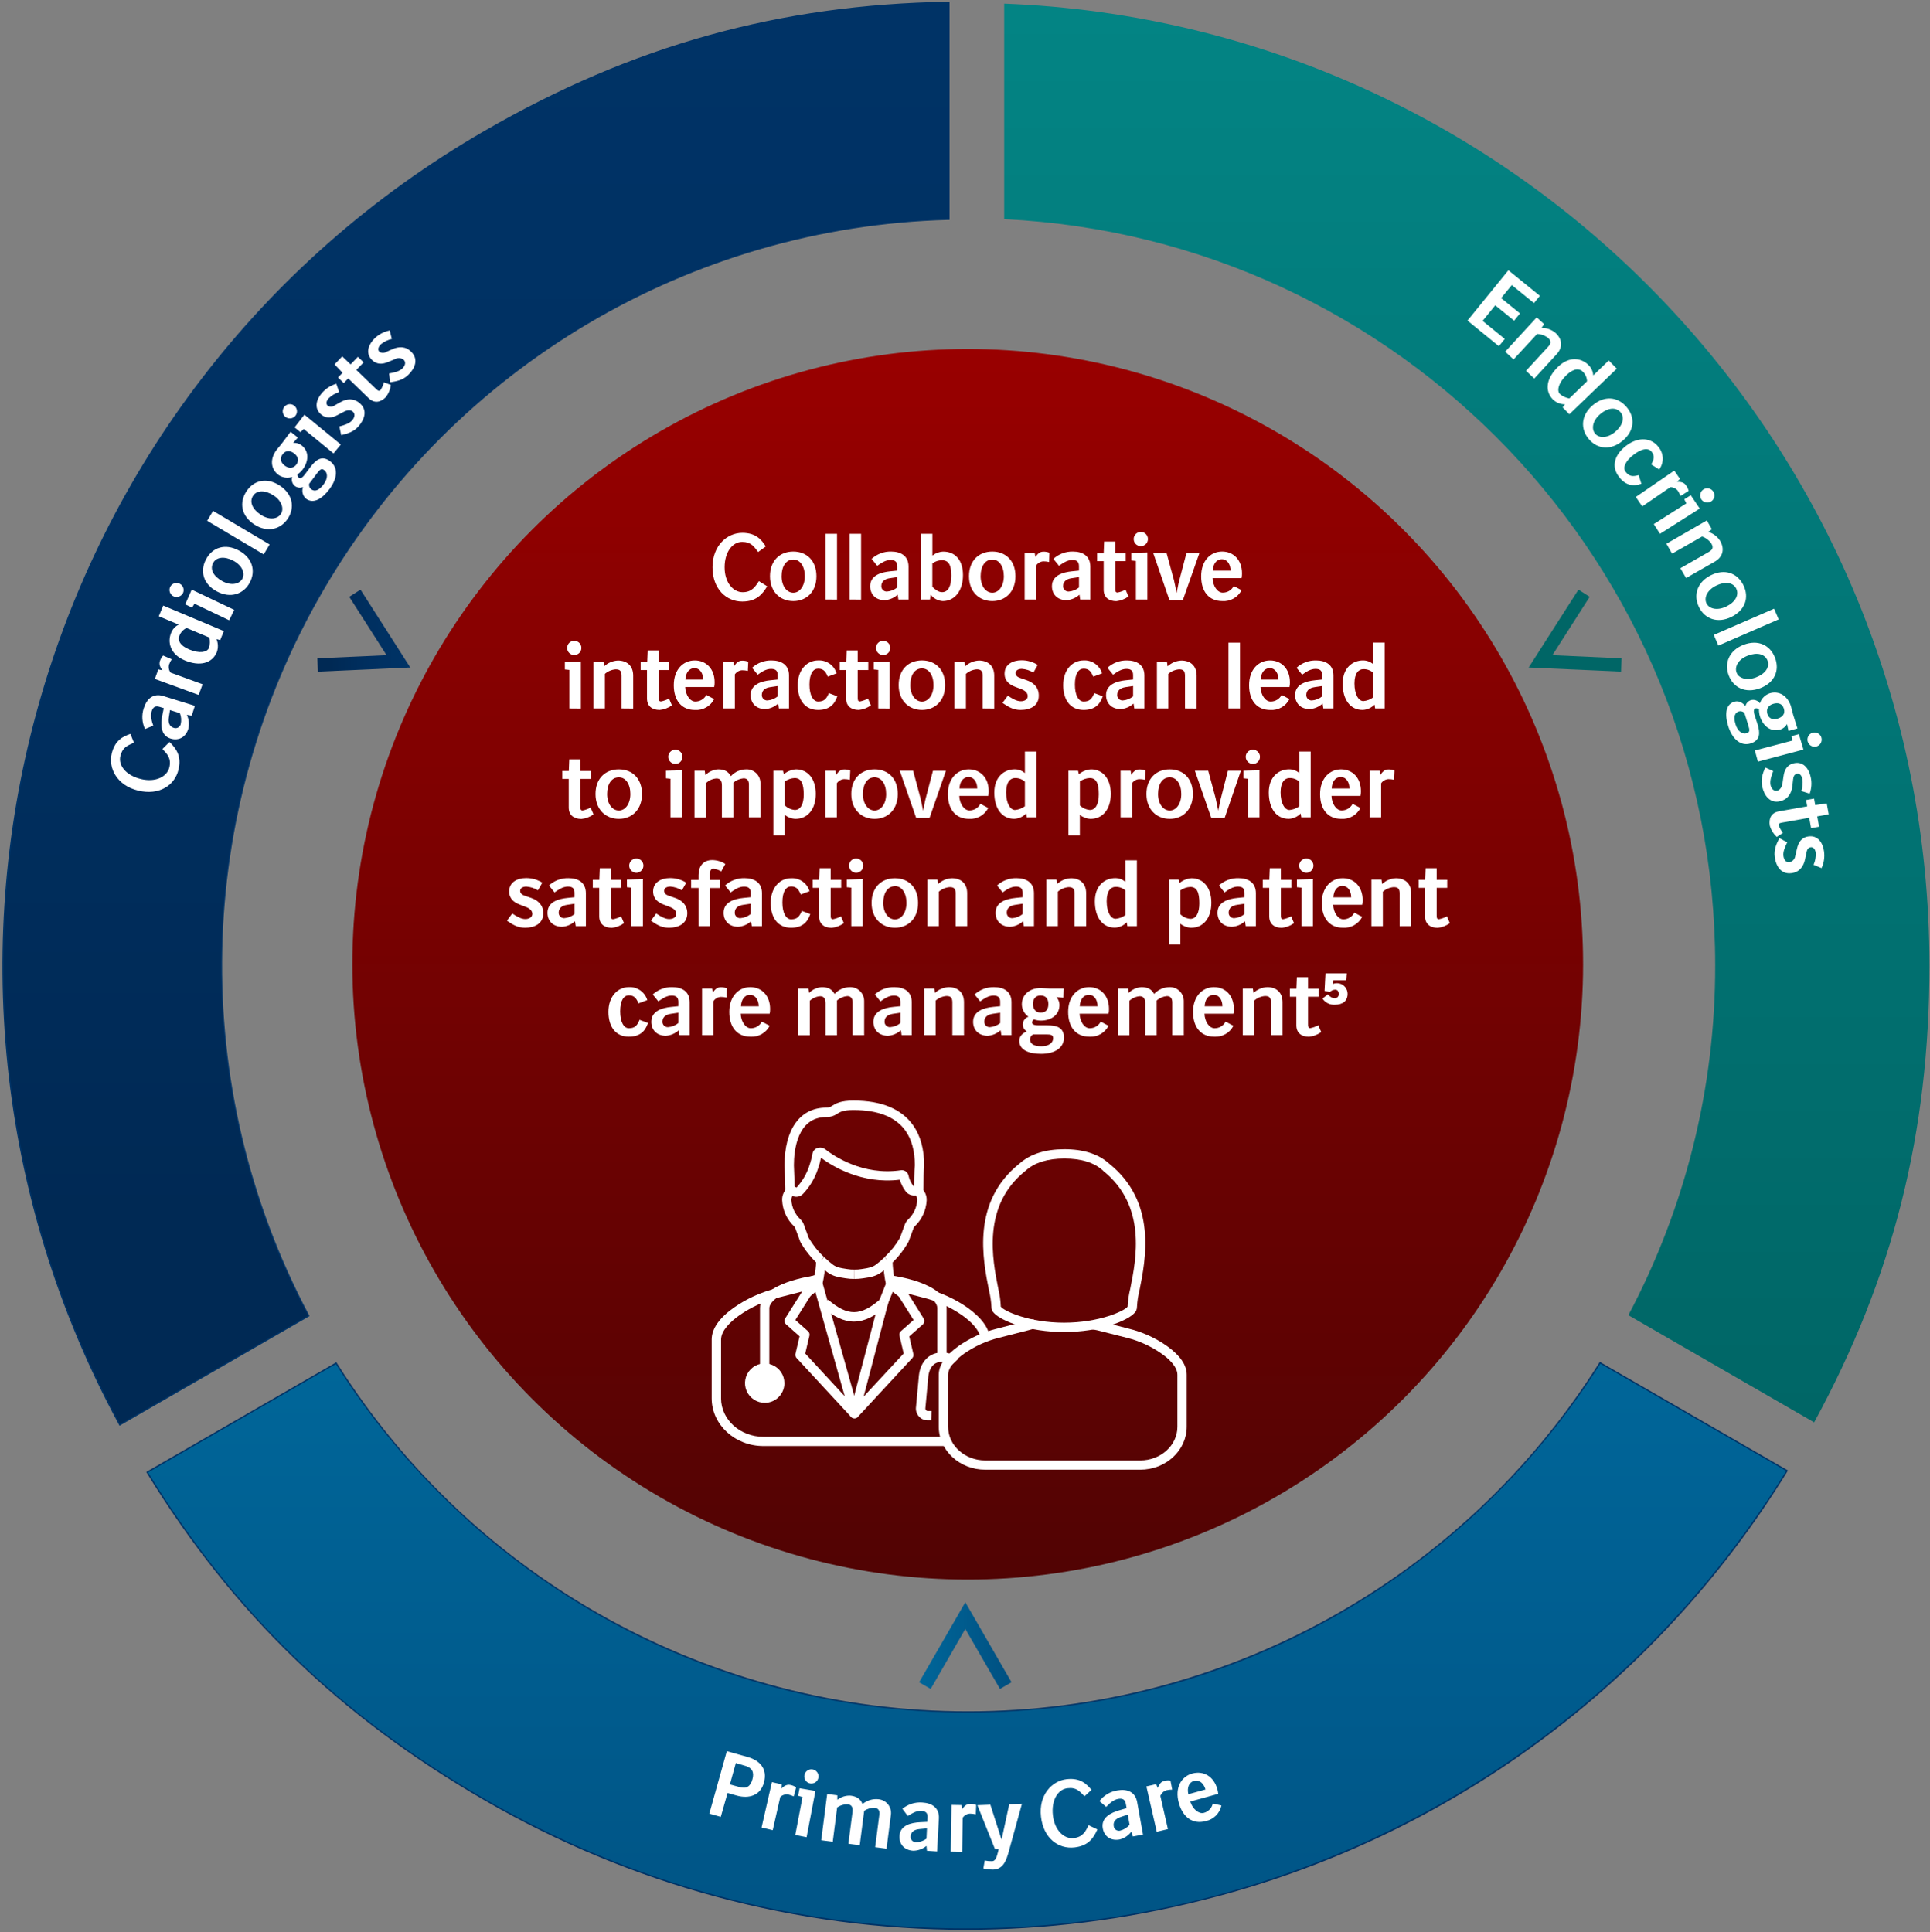 <svg xmlns="http://www.w3.org/2000/svg" width="723" height="724" viewBox="0 0 723 724">
    <rect x="0" y="0" width="723" height="724" fill="#808080" stroke="none"/>
    <defs>
        <linearGradient id="m7syl6u1qa" x1="50%" x2="50%" y1="100%" y2="0%">
            <stop offset="0%" stop-color="#510303"/>
            <stop offset="100%" stop-color="#900"/>
            <stop offset="100%" stop-color="#900"/>
        </linearGradient>
        <linearGradient id="09j03026ob" x1="50.007%" x2="50.007%" y1="100%" y2="0%">
            <stop offset="0%" stop-color="#066"/>
            <stop offset="0%" stop-color="#066"/>
            <stop offset="100%" stop-color="#038484"/>
        </linearGradient>
        <linearGradient id="jfi5avtkyc" x1="50%" x2="50%" y1="99.997%" y2="0%">
            <stop offset="0%" stop-color="#005081"/>
            <stop offset="100%" stop-color="#069"/>
            <stop offset="100%" stop-color="#069"/>
        </linearGradient>
        <linearGradient id="1i8mduebld" x1="49.994%" x2="49.994%" y1="100%" y2="0%">
            <stop offset="0%" stop-color="#002954"/>
            <stop offset="14%" stop-color="#002954"/>
            <stop offset="59%" stop-color="#003061"/>
            <stop offset="100%" stop-color="#036"/>
            <stop offset="100%" stop-color="#036"/>
        </linearGradient>
        <linearGradient id="h2c0l17exe" x1="0%" x2="100%" y1="50%" y2="50%">
            <stop offset="0%" stop-color="#002954"/>
            <stop offset="14%" stop-color="#002954"/>
            <stop offset="59%" stop-color="#003061"/>
            <stop offset="100%" stop-color="#036"/>
            <stop offset="100%" stop-color="#036"/>
        </linearGradient>
        <linearGradient id="0xljsxkugf" x1="100%" x2="0%" y1="50%" y2="50%">
            <stop offset="0%" stop-color="#005081"/>
            <stop offset="100%" stop-color="#069"/>
            <stop offset="100%" stop-color="#069"/>
        </linearGradient>
    </defs>
    <g fill="none" fill-rule="evenodd">
        <g fill-rule="nonzero">
            <g transform="translate(-358 -882) translate(358 882)">
                <circle cx="362.52" cy="361.29" r="230.52" fill="url(#m7syl6u1qa)"/>
                <path fill="#036" d="M361.65 723.06c-63.255-.038-125.38-16.768-180.1-48.5-54.2-31.29-94.39-70.26-126.5-122.62l-.26-.44.44-.26L126 510.4l.26.41c51.187 81.188 140.462 130.422 236.439 130.394 95.977-.029 185.222-49.316 236.361-130.534l.26-.4 70.48 40.67-.27.44c-49.104 80.016-127.586 137.625-218.64 160.49-29.167 7.417-59.144 11.176-89.24 11.19zM56.17 551.85c32 52 72 90.72 125.88 121.84 168.564 97.318 383.95 43.114 486.37-122.4l-68.76-39.68c-51.372 81.281-140.807 130.574-236.961 130.602-96.155.029-185.62-49.211-237.039-130.462l-69.49 40.1z"/>
                <path fill="url(#09j03026ob)" d="M610 492.77l69.6 40.16c29.59-54.32 43.19-108.36 43.19-171.17 0-194.48-153.93-353-346.61-360.4v80.76c148.3 7.09 266.35 129.55 266.35 279.6.066 45.69-11.105 90.695-32.53 131.05z"/>
                <path fill="#036" d="M44.77 534.19l-.24-.45C-48.601 361.716 12.144 146.814 181.55 49l.25.44-.25-.44C236.88 17 292.06 1.67 355.2.64h.51v81.74h-.48c-96.688 2.582-185.168 54.97-233.926 138.503-48.758 83.534-50.862 186.338-5.564 271.797l.22.43-71.19 41.08zM354.71 1.65C292 2.75 237.08 18.07 182.05 49.84c-168.802 97.44-229.465 311.482-136.89 483l69.47-40.09c-45.26-85.69-43.079-188.672 5.77-272.368C169.246 136.686 257.84 84.137 354.71 81.4V1.65z"/>
                <path fill="url(#jfi5avtkyc)" d="M599.49 510.94c-49.58 78.54-137.12 130.71-236.86 130.71-99.74 0-187.19-52.11-236.79-130.58l-70.36 40.61c32.19 52.51 72.11 91.15 126.32 122.44 169.47 97.85 385.33 42.53 487.32-123l-69.63-40.18z"/>
                <path fill="url(#1i8mduebld)" d="M181.8 49.41C12.14 147.36-47.83 362.32 45 533.5l70.33-40.58c-21.465-40.397-32.657-85.455-32.59-131.2 0-152.12 121.34-275.9 272.51-279.83V1.15C291.85 2.17 237.23 17.4 181.8 49.41z"/>
                <path fill="#FFF" d="M549.73 120.12L565.06 101.26 576.85 110.84 574.64 113.56 566.33 106.81 562.33 111.69 569.4 117.43 567.2 120.15 560.13 114.4 555.39 120.23 563.7 126.99 561.49 129.71zM571.66 138.93l8.28-9c1.31-1.43 1.11-2.26 0-3.3-1.181-.927-2.63-1.45-4.13-1.49l-8.81 9.53-3.15-2.9 11.82-12.86 2.78 2.55-1 1.39c1.927-.025 3.798.646 5.27 1.89 2.41 2.21 2.94 5.25.39 8l-8.35 9.09-3.1-2.9zM585.39 152.65l.86-1.16c-1.687-.005-3.308-.657-4.53-1.82-3.2-3.33-2.41-8 1.92-12.22 4.33-4.22 8.94-3.27 11.56-.55.983 1.013 1.562 2.35 1.63 3.76l5.83-5.6 3 3.08-17.77 17.08-2.5-2.57zm9.13-9.77c-.04-1.365-.607-2.662-1.58-3.62-1.18-1.22-3.34-1.41-6.18 1.33s-3.67 5.69-2.45 7c1.01.885 2.246 1.473 3.57 1.7l6.64-6.41zM595.19 164.53c-3.19-3.76-3-8.93 1.45-12.69s9.43-3.19 12.7.67c3.27 3.86 3 8.86-1.44 12.6-4.44 3.74-9.48 3.23-12.71-.58zm11.87-10.08c-1.73-2-4.73-1.74-7.61.71s-3.39 5.56-1.88 7.34c1.51 1.78 4.67 1.71 7.52-.71 2.85-2.42 3.62-5.39 1.97-7.34zM606.47 178.64c-3-3.91-1.67-8.32 2.8-11.7 4.65-3.5 9.5-2.82 12 .52 2.033 2.41 2.15 5.9.28 8.44l-3-1.89c1-1.76 1.43-3.08.22-4.68-1.08-1.44-3.35-1.57-6.74 1-3.18 2.4-4.21 4.93-3.08 6.42 1.35 1.79 2.67 1.9 4.92 1.27l1 3.24c-3.19 1.12-6 .56-8.4-2.62zM629.52 185.84c-.258-.702-.593-1.373-1-2-.682-.839-1.71-1.32-2.79-1.31l-10.52 7.21-2.42-3.54 14.42-9.87 2.13 3.11-1.13 1.06c1.44 0 2.62.23 3.37 1.32.478.625.82 1.344 1 2.11l-3.06 1.91zM619.53 196.36l12.2-7.75-.77-1.53 2.42-1.53 3.37 5-14.9 9.45-2.32-3.64zm17.87-9.18c-.575-.804-.66-1.86-.218-2.746.442-.885 1.336-1.453 2.325-1.477.988-.024 1.91.5 2.393 1.363.694 1.236.3 2.8-.896 3.56-1.197.76-2.779.453-3.604-.7zM629.49 212.9l10.62-6.08c1.68-1 1.74-1.82 1-3.15-.846-1.236-2.065-2.168-3.48-2.66l-11.25 6.43-2.12-3.72L639.4 195l1.88 3.28-1.33 1c1.85.56 3.434 1.772 4.46 3.41 1.62 2.83 1.21 5.88-2.06 7.76l-10.72 6.13-2.14-3.68zM636.45 227.45c-2.17-4.42-.71-9.38 4.51-11.94 5.22-2.56 9.92-.78 12.15 3.76 2.23 4.54.71 9.31-4.48 11.86-5.19 2.55-9.98.81-12.18-3.68zm14-6.86c-1.19-2.41-4.16-2.84-7.55-1.18-3.39 1.66-4.66 4.56-3.62 6.67 1.04 2.11 4.1 2.79 7.46 1.14 3.36-1.65 4.81-4.34 3.69-6.63h.02zM642 237.89L664.6 228.06 666.32 232.06 643.72 241.89zM647.6 253.06c-1.76-4.6.16-9.41 5.59-11.48 5.43-2.07 9.95.14 11.76 4.87 1.81 4.73-.16 9.34-5.56 11.4-5.4 2.06-10.01-.12-11.79-4.79zm14.55-5.54c-1-2.51-3.88-3.22-7.41-1.87-3.53 1.35-5 4.11-4.22 6.3.78 2.19 3.83 3.16 7.32 1.83s5.22-3.88 4.31-6.26zM647.44 272.17c-1.26-4-1.27-8.15 2.23-9.25 2-.62 3.48.76 4.19 1.65.246-1.077 1.046-1.941 2.1-2.27 1.25-.303 2.56.169 3.33 1.2.55-1.754 1.902-3.142 3.64-3.74 3.41-1.07 6.71.82 8 4.9.22.72.55 2.33.79 3.07l1.62 5.19-3.34.94-.55-2.57c-.533.927-1.376 1.635-2.38 2-3.86 1.21-6.7-1.46-7.79-4.93-.244-.845-.362-1.72-.35-2.6-.342-.301-.8-.433-1.25-.36-1 .32-.67 1.61-.3 2.81l1 3.08c1 3.14 1.16 6.08-2.54 7.24-3.7 1.16-6.84-1.53-8.4-6.36zm7.49-.42l-1.45-4.64c-.542-.54-1.328-.757-2.07-.57-1.42.45-2.2 1.84-1.24 4.89.82 2.62 2.57 3.78 4.16 3.29 1.2-.38 1.18-1.12.6-2.97zm13.33-6.25c-.63-2-2.29-2.31-4-1.79s-2.75 1.9-2.18 3.71c.62 2 2.16 2.35 3.91 1.8s2.88-1.77 2.27-3.72zM657.39 281.19l14-3.7-.27-1.69 2.76-.73 1.71 5.78-17.06 4.52-1.14-4.18zm19.8-3.34c-.268-.93-.013-1.932.668-2.62.681-.687 1.68-.952 2.613-.693.932.26 1.65 1.003 1.879 1.943.343 1.411-.506 2.838-1.91 3.21-1.403.373-2.847-.445-3.25-1.84zM660.15 294.73c-.6-2.68.12-4.73 1.11-7.18l3 1.34c-.75 1.94-1.29 3.74-1 5.2.29 1.46 1.27 2.43 2.47 2.16 1.2-.27 1.79-1.48 2-2.7l.4-2.74c.32-2.16 1.18-4.24 3.93-4.85 3.46-.77 5.54 2 6.23 5.09.49 2.098.361 4.293-.37 6.32l-3.14-1c.502-1.461.642-3.022.41-4.55-.3-1.36-1.1-2.13-2.06-1.91-.96.22-1.3 1.05-1.41 2.12l-.28 2.47c-.3 2.72-1.6 5-4.65 5.71-3.63.85-5.85-1.93-6.64-5.48zM663 309.43c-.5-2.82.61-4.95 3.39-5.44l10.61-1.87-.42-2.38 3-.52.42 2.41 4.32-.6.73 4.09-4.29.76.69 3.88-3 .52-.69-3.88-9.94 1.77c-1 .17-1.64.29-1.49 1.13.387.992.923 1.92 1.59 2.75l-2.32 1.52c-1.22-1.124-2.117-2.553-2.6-4.14zM664.84 321.07c-.36-2.73.55-4.71 1.74-7.06l2.93 1.6c-.92 1.87-1.62 3.61-1.42 5.1.2 1.49 1.06 2.53 2.27 2.37 1.198-.282 2.083-1.295 2.2-2.52l.64-2.69c.51-2.13 1.55-4.12 4.34-4.49 3.51-.46 5.34 2.48 5.76 5.62.3 2.132-.02 4.304-.92 6.26l-3-1.24c.63-1.413.908-2.957.81-4.5-.18-1.38-.91-2.21-1.89-2.08-.98.13-1.38.94-1.58 2l-.5 2.43c-.54 2.68-2 4.87-5.13 5.28-3.8.49-5.77-2.48-6.25-6.08zM276.05 672.78l-3.5-1-2.55 8.95-4.29-1.2 6.56-23.41 7.83 2.19c4.29 1.2 7.56 4.27 6.07 9.58-1.32 4.88-5.6 6.11-10.12 4.89zm3-11.2l-3.41-1-2.22 8 3.6 1c2.62.74 4.09-.23 4.84-2.91s-.1-4.34-2.78-5.09h-.03zM297.33 673.06c-.676-.314-1.383-.556-2.11-.72-1.069-.147-2.146.199-2.93.94l-2.82 12.44-4.18-1 3.87-17 3.68.84-.11 1.54c1.06-1 2.08-1.62 3.37-1.32.765.149 1.49.455 2.13.9l-.9 3.38zM297.92 687.51l2.71-14.2-1.64-.49.54-2.8 5.94 1-3.31 17.34-4.24-.85zm5.55-19.3c-1.447-.292-2.393-1.688-2.13-3.14.287-1.443 1.686-2.382 3.13-2.1.692.128 1.305.528 1.701 1.11.396.582.544 1.299.409 1.99-.273 1.446-1.662 2.402-3.11 2.14zM327.85 692.1l1.57-12.21c.21-1.65-.55-2.4-1.69-2.55-1.418-.049-2.817.346-4 1.13l-1.66 12.88-4.25-.54 1.54-11.94c.24-1.92-.52-2.67-1.66-2.82-1.463-.088-2.912.332-4.1 1.19l-1.64 12.81-4.32-.55 2.23-17.33 3.81.49v1.68c1.419-1.115 3.2-1.667 5-1.55 2.19.28 3.59 1.11 4.43 3.14 1.672-1.39 3.838-2.04 6-1.8 1.406.134 2.696.836 3.57 1.945.875 1.109 1.258 2.527 1.06 3.925l-1.63 12.65-4.26-.55zM347.25 693.46l-.18-1.85c-1.392 1.145-3.129 1.786-4.93 1.82-3.5-.19-5.34-2.57-5.18-5.53.21-4 4.29-5 7.77-5.16l2.66-.13.09-1.67c.09-1.63-.69-2.35-2.35-2.44-1.91-.1-3.63 1-5.08 1.91l-2-2.7c2.083-1.716 4.75-2.559 7.44-2.35 3.64.19 6.43 2 6.22 6l-.67 12.33-3.79-.23zm0-8.41l-2.77.26c-1.95.17-3.26 1-3.36 2.78-.042.556.15 1.104.53 1.512.38.408.913.64 1.47.638 1.422-.02 2.802-.481 3.95-1.32l.18-3.87zM365.53 679.8c-.723-.177-1.465-.268-2.21-.27-1.077.067-2.063.628-2.67 1.52l-.21 12.75-4.28-.07.28-17.48 3.77.06.22 1.54c.83-1.18 1.69-2 3-2 .779-.01 1.552.139 2.27.44l-.17 3.51zM377.88 693.77c-.84 3.09-2 6.57-5.74 6.71-1.266.013-2.53-.131-3.76-.43l.51-2.95c.918.185 1.854.265 2.79.24 1.09 0 1.66-1.36 2.1-3.14l.32-1.34h-1.35l-6.61-16.5 4.86-.18 4.2 13.11 2.87-13.29 4.76-.18-4.95 17.95zM402.53 692.18c-6 .7-11.62-3.37-12.56-11.47-.94-8.1 4-13.44 9.59-14.09 5.27-.61 7.58 1.93 9.33 4l-2.63 2.39c-1.82-1.87-3.07-3.44-6.41-3-3.51.41-6.09 4.4-5.42 10.21.65 5.61 4.22 8.89 7.79 8.47 3.57-.42 4.49-2.67 5.57-4.82l3.3 1.57c-1.46 3.32-3.43 6.15-8.56 6.74zM424.4 688.08l-.6-1.76c-1.094 1.428-2.637 2.447-4.38 2.89-3.45.62-5.79-1.27-6.31-4.18-.72-4 3-5.87 6.37-6.81l2.56-.74-.29-1.64c-.29-1.61-1.21-2.13-2.85-1.84-1.88.34-3.31 1.77-4.5 3l-2.54-2.17c1.636-2.15 4.04-3.583 6.71-4 3.58-.64 6.72.45 7.43 4.4l2.18 12.15-3.78.7zm-1.92-8.19l-2.64.89c-1.86.61-2.94 1.73-2.62 3.47.069.552.371 1.047.83 1.36.46.314 1.031.416 1.57.28 1.378-.346 2.615-1.111 3.54-2.19l-.68-3.81zM439.12 670.52c-.744.002-1.486.089-2.21.26-1.026.328-1.846 1.104-2.23 2.11l2.84 12.43-4.18 1-3.89-17 3.68-.84.57 1.44c.53-1.34 1.17-2.36 2.46-2.66.756-.187 1.541-.221 2.31-.1l.65 3.36zM456.35 672.11L445.9 675c.89 2.85 3.21 4.75 5.08 4.24 1.684-.444 2.975-1.797 3.34-3.5l3.24.73c-.616 2.946-2.922 5.244-5.87 5.85-4.78 1.32-8.58-1.33-10.1-6.84-1.59-5.73 1-9.91 5.1-11 4.1-1.09 8 1 9.36 5.92.16.558.261 1.131.3 1.71zm-9-4.86c-2.1.58-2.71 2.72-2.17 5l6.42-1.77c-.6-2.16-2.24-3.77-4.21-3.23h-.04zM66.86 288.4c-1.42 5.85-7.19 9.73-15.12 7.81-7.93-1.92-11.22-8.4-9.89-13.88 1.25-5.16 4.44-6.45 7-7.36l1.33 3.3c-2.39 1.07-4.29 1.69-5.09 5-.83 3.44 2 7.24 7.7 8.62 5.49 1.34 9.8-.87 10.65-4.37.85-3.5-.95-5.13-2.59-6.89L63.5 278c2.61 2.56 4.58 5.38 3.36 10.4zM71.83 268.12l-1.83-.28c.77 1.628.96 3.47.54 5.22-1 3.34-3.8 4.55-6.62 3.67-3.86-1.2-3.81-5.39-3.1-8.8l.53-2.61-1.59-.49c-1.56-.49-2.45.09-2.95 1.68-.56 1.82.05 3.75.61 5.38l-3.1 1.25c-1.154-2.443-1.319-5.238-.46-7.8 1.09-3.47 3.5-5.74 7.33-4.55L73 264.45l-1.17 3.67zm-8.15-2.07l-.43 2.75c-.31 1.93.19 3.4 1.88 3.93.522.173 1.093.123 1.577-.138.485-.261.84-.71.983-1.242.329-1.382.22-2.832-.31-4.15l-3.7-1.15zM64.33 247c-.41.626-.745 1.297-1 2-.275 1.035-.065 2.138.57 3l12 4.37-1.47 4-16.42-6 1.29-3.55 1.52.3c-.84-1.17-1.35-2.26-.89-3.51.251-.736.646-1.416 1.16-2l3.24 1.39zM82.49 239.81l-1.4-.34c.662 1.555.705 3.304.12 4.89-1.8 4.26-6.44 5.4-12 3.07-5.56-2.33-6.53-6.92-5.07-10.4.532-1.314 1.533-2.384 2.81-3l-7.46-3.14 1.66-4 22.72 9.56-1.38 3.36zm-12.59-4.52c-1.234.578-2.198 1.61-2.69 2.88-.66 1.57 0 3.63 3.66 5.16 3.79 1.59 6.69 1.11 7.37-.52.42-1.277.472-2.645.15-3.95l-8.49-3.57zM68.58 222.15c-.651 1.324-2.237 1.891-3.58 1.28-1.32-.65-1.873-2.241-1.24-3.57.664-1.273 2.216-1.794 3.513-1.177 1.298.616 1.875 2.148 1.307 3.467zm17.27 10.25l-13-6.21-.89 1.47-2.58-1.23 2.44-5.51 15.93 7.58-1.9 3.9zM93.57 218.27c-2.32 4.35-7.2 6.06-12.33 3.32-5.13-2.74-6.43-7.59-4.05-12.06 2.38-4.47 7.15-6 12.24-3.3s6.49 7.63 4.14 12.04zm-13.74-7.33c-1.26 2.37.13 5 3.46 6.81 3.33 1.81 6.42 1.12 7.52-.95 1.1-2.07-.13-5-3.43-6.73-3.3-1.73-6.38-1.38-7.55.87zM98.79 207.72L77.61 195.13 79.82 191.42 101 204zM107.82 194.3c-2.72 4.12-7.73 5.37-12.59 2.18-4.86-3.19-5.7-8.16-2.91-12.39s7.66-5.33 12.49-2.15 5.75 8.19 3.01 12.36zm-13-8.56c-1.47 2.24-.33 5 2.82 7.1 3.15 2.1 6.29 1.7 7.57-.26 1.28-1.96.34-5-2.79-7s-6.2-1.97-7.61.16h.01zM123.44 183.24c-2.53 3.37-5.87 5.8-8.81 3.6-1.233-1.085-1.677-2.815-1.12-4.36-1.017.423-2.182.274-3.06-.39-.993-.825-1.388-2.169-1-3.4-1.745.577-3.66.29-5.16-.77-2.86-2.14-3.26-5.92-.69-9.35.45-.6 1.56-1.8 2-2.43l3.26-4.36 2.72 2.17-1.76 2c1.06-.1 2.122.176 3 .78 3.24 2.43 2.72 6.29.54 9.21-.538.694-1.178 1.3-1.9 1.8-.043.452.118.9.44 1.22.85.64 1.7-.38 2.45-1.39l1.94-2.59c2-2.64 4.26-4.5 7.36-2.17 3.1 2.33 2.82 6.37-.21 10.43zm-17.59-13c-1.26 1.69-.53 3.21.86 4.25 1.39 1.04 3.15 1.13 4.29-.4 1.14-1.53.64-3.13-.83-4.23-1.47-1.1-3.09-1.25-4.32.38zm12.86 7.17l-2.91 3.89c-.124.753.161 1.515.75 2 1.2.9 2.77.72 4.69-1.84 1.65-2.2 1.57-4.3.23-5.3-1-.75-1.59-.31-2.76 1.25zM110.65 155.8c-.606.738-1.559 1.096-2.5.94-.942-.155-1.73-.8-2.065-1.694-.337-.893-.17-1.898.435-2.636.936-1.14 2.62-1.306 3.76-.37 1.14.936 1.306 2.62.37 3.76zm14.29 14.09l-11.17-9.16-1.21 1.21-2.21-1.81 3.69-4.76 13.64 11.18-2.74 3.34zM134.3 159.75c-1.83 2.06-3.91 2.67-6.48 3.3l-.7-3.26c2-.53 3.79-1.14 4.78-2.26.99-1.12 1.23-2.45.31-3.27-.92-.82-2.25-.58-3.35 0l-2.45 1.28c-1.94 1-4.12 1.52-6.23-.35-2.65-2.35-1.62-5.66.48-8 1.417-1.622 3.27-2.802 5.34-3.4l1.05 3.12c-1.479.449-2.827 1.248-3.93 2.33-.93 1-1.08 2.13-.34 2.79.786.514 1.811.47 2.55-.11l2.16-1.21c2.38-1.35 5-1.65 7.35.43 2.82 2.46 1.87 5.86-.54 8.61zM144.54 148.79c-2 2.05-4.36 2.4-6.39.44l-7.7-7.45-1.67 1.74-2.16-2.08 1.71-1.76-3-3.15 2.88-3 3.13 3 2.74-2.83 2.15 2.08-2.74 2.83 7.26 7c.71.68 1.2 1.15 1.79.54.58-.897 1.015-1.879 1.29-2.91l2.59 1c-.208 1.658-.857 3.23-1.88 4.55zM152.9 140.51c-2 1.89-4.13 2.32-6.74 2.73l-.41-3.31c2.05-.35 3.86-.81 4.95-1.84 1.09-1.03 1.43-2.34.59-3.23-.932-.8-2.27-.92-3.33-.3l-2.56 1.06c-2 .84-4.24 1.16-6.18-.88-2.43-2.57-1.12-5.78 1.17-8 1.551-1.492 3.499-2.505 5.61-2.92l.78 3.19c-1.51.328-2.92 1.013-4.11 2-1 1-1.26 2-.58 2.75.732.584 1.756.632 2.54.12l2.27-1c2.48-1.14 5.13-1.21 7.28 1.05 2.6 2.74 1.36 6.07-1.28 8.58zM278.07 225.38c-6 0-11.16-4.69-11.16-12.85s5.51-12.89 11.16-12.89c5.3 0 7.31 2.79 8.8 5.1l-2.87 2.08c-1.6-2.08-2.65-3.78-6-3.78-3.53 0-6.56 3.68-6.56 9.52 0 5.65 3.16 9.32 6.77 9.32 3.46 0 4.76-2.14 6.08-4.15l3.1 1.94c-1.88 3.13-4.16 5.71-9.32 5.71zM297.17 225.21c-4.93 0-8.73-3.5-8.73-9.32s3.67-9.24 8.73-9.24c5.06 0 8.67 3.47 8.67 9.24s-3.67 9.32-8.67 9.32zm0-15.57c-2.68 0-4.38 2.48-4.38 6.25s2 6.19 4.38 6.19 4.32-2.45 4.32-6.19-1.77-6.25-4.32-6.25zM309.24 224.63L309.24 200 313.56 200 313.56 224.65zM318.25 224.63L318.25 200 322.57 200 322.57 224.65zM336.54 224.63l-.27-1.83c-1.328 1.212-3.026 1.941-4.82 2.07-3.51 0-5.48-2.28-5.48-5.24 0-4 4-5.23 7.48-5.57l2.65-.27v-1.67c0-1.63-.81-2.31-2.48-2.31-1.9 0-3.57 1.16-5 2.18l-2.11-2.59c1.99-1.825 4.61-2.81 7.31-2.75 3.64 0 6.53 1.63 6.53 5.64v12.34h-3.81zm-.44-8.4l-2.75.41c-1.94.28-3.2 1.19-3.2 3 0 .545.221 1.066.614 1.443.392.378.922.579 1.466.557 1.417-.096 2.77-.631 3.87-1.53v-3.88zM353.14 225.21c-1.768-.115-3.402-.982-4.49-2.38l-.27 1.8H345V200h4.28v8.16c1.17-.913 2.597-1.434 4.08-1.49 4.32 0 7.38 3 7.38 8.8 0 5.8-3.01 9.74-7.6 9.74zm-.31-15.3c-1.287.004-2.538.42-3.57 1.19v8.77c.95.89 2.18 2 3.64 2 2.31 0 3.47-2.28 3.47-6.19 0-3.91-.92-5.77-3.54-5.77zM371.73 225.21c-4.93 0-8.73-3.5-8.73-9.32s3.67-9.24 8.73-9.24c5.06 0 8.67 3.47 8.67 9.24s-3.67 9.32-8.67 9.32zm0-15.57c-2.68 0-4.38 2.48-4.38 6.25s2 6.19 4.38 6.19 4.32-2.45 4.32-6.19-1.77-6.25-4.32-6.25zM393 210.56c-.725-.163-1.467-.244-2.21-.24-1.076.086-2.053.661-2.65 1.56v12.75h-4.29v-17.47h3.78l.23 1.53c.82-1.19 1.67-2 3-2 .777-.019 1.549.12 2.27.41l-.13 3.46zM404.65 224.63l-.27-1.83c-1.331 1.214-3.033 1.944-4.83 2.07-3.5 0-5.48-2.28-5.48-5.24 0-4 4-5.23 7.48-5.57l2.65-.27v-1.67c0-1.63-.81-2.31-2.48-2.31-1.9 0-3.57 1.16-5 2.18l-2.11-2.59c1.99-1.825 4.61-2.81 7.31-2.75 3.64 0 6.53 1.63 6.53 5.64v12.34h-3.8zm-.45-8.4l-2.75.41c-1.94.28-3.2 1.19-3.2 3 0 .545.221 1.066.614 1.443.392.378.922.579 1.466.557 1.417-.096 2.77-.631 3.87-1.53v-3.88zM418.21 225.24c-2.85 0-4.76-1.46-4.76-4.28v-10.71H411v-3h2.45l.17-4.35h4.14v4.35h3.95v3h-3.91v10.1c0 1 0 1.66.85 1.66 1.049-.207 2.06-.571 3-1.08l1.08 2.55c-1.326.974-2.885 1.581-4.52 1.76zM425.52 224.63v-14.45l-1.7-.17v-2.85l6-.17v17.64h-4.3zm1.84-20c-1.475 0-2.67-1.195-2.67-2.67 0-1.475 1.195-2.67 2.67-2.67 1.475 0 2.67 1.195 2.67 2.67 0 1.475-1.195 2.67-2.67 2.67zM443.1 224.87h-5l-6.1-17.71h5l2.79 10.23c.24.85.75 3.67 1 4.76.23-1.16.71-3.77 1-4.76l2.69-10.23h4.86l-6.24 17.71zM465.1 216.61h-10.85c.1 3 1.84 5.44 3.78 5.44 1.737.02 3.337-.94 4.14-2.48l2.93 1.56c-1.374 2.677-4.208 4.28-7.21 4.08-5 0-7.92-3.57-7.92-9.28 0-6 3.64-9.28 7.85-9.28 4.21 0 7.45 3.09 7.45 8.19.01.595-.046 1.188-.17 1.77zm-7.35-7.07c-2.17 0-3.33 1.9-3.43 4.28H461c0-2.28-1.21-4.28-3.25-4.28zM213.3 265.43V251l-1.7-.17V248l6-.17v17.64l-4.3-.04zm1.83-20c-.954 0-1.835-.509-2.312-1.335-.477-.826-.477-1.844 0-2.67.477-.826 1.358-1.335 2.312-1.335 1.475 0 2.67 1.195 2.67 2.67 0 1.475-1.195 2.67-2.67 2.67zM232.85 265.43v-12.24c0-1.93-.72-2.41-2.25-2.41-1.48.128-2.88.723-4 1.7v12.95h-4.29V248h3.78l.24 1.66c1.403-1.321 3.235-2.092 5.16-2.17 3.27 0 5.71 1.87 5.71 5.64v12.34l-4.35-.04zM247.13 266c-2.86 0-4.76-1.46-4.76-4.28v-10.67H240v-3h2.45l.17-4.35h4.15v4.35h3.94v3h-3.94v10.1c0 1 0 1.66.85 1.66 1.049-.207 2.06-.57 3-1.08l1.09 2.55c-1.349.966-2.929 1.56-4.58 1.72zM267.53 257.41h-10.85c.1 3 1.84 5.44 3.77 5.44 1.74.02 3.344-.938 4.15-2.48l2.93 1.56c-1.374 2.677-4.208 4.28-7.21 4.08-5 0-7.92-3.57-7.92-9.28 0-6 3.63-9.28 7.85-9.28s7.45 3.09 7.45 8.19c.01.595-.046 1.188-.17 1.77zm-7.35-7.07c-2.17 0-3.33 1.9-3.43 4.28h6.66c0-2.28-1.19-4.28-3.23-4.28zM280.14 251.36c-.725-.163-1.467-.244-2.21-.24-1.076.086-2.053.661-2.65 1.56v12.75H271V248h3.78l.24 1.53c.81-1.19 1.66-2 3-2 .78-.018 1.555.122 2.28.41l-.16 3.42zM291.77 265.43l-.27-1.83c-1.331 1.214-3.033 1.944-4.83 2.07-3.5 0-5.48-2.28-5.48-5.24 0-4 4-5.23 7.48-5.57l2.66-.27v-1.67c0-1.63-.82-2.31-2.49-2.31-1.9 0-3.57 1.15-5 2.18l-2.11-2.59c1.99-1.825 4.61-2.81 7.31-2.75 3.64 0 6.53 1.63 6.53 5.64v12.34h-3.8zm-.44-8.4l-2.76.41c-1.94.28-3.19 1.19-3.19 3 0 .543.22 1.062.61 1.44.39.377.918.579 1.46.56 1.42-.098 2.775-.633 3.88-1.53v-3.88zM306.49 266c-4.9 0-7.65-3.67-7.65-9.28 0-5.81 3.47-9.28 7.65-9.28 3.149-.176 6.005 1.836 6.9 4.86l-3.3 1.22c-.78-1.87-1.59-3-3.6-3-1.8 0-3.26 1.74-3.26 6 0 4 1.39 6.33 3.26 6.33 2.24 0 3.13-1 4-3.16l3.16 1.19c-1.04 3.23-3.18 5.12-7.16 5.12zM321.72 266c-2.85 0-4.76-1.46-4.76-4.28v-10.67h-2.41v-3H317l.17-4.35h4.14v4.35h3.95v3h-3.95v10.1c0 1 0 1.66.85 1.66 1.048-.209 2.06-.573 3-1.08l1.08 2.55c-1.33.96-2.889 1.553-4.52 1.72zM329 265.43V251l-1.7-.17V248l6-.17v17.64l-4.3-.04zm1.84-20c-.954 0-1.835-.509-2.312-1.335-.477-.826-.477-1.844 0-2.67.477-.826 1.358-1.335 2.312-1.335 1.475 0 2.67 1.195 2.67 2.67 0 1.475-1.195 2.67-2.67 2.67zM345.38 266c-4.93 0-8.73-3.5-8.73-9.32s3.67-9.24 8.73-9.24c5.06 0 8.67 3.47 8.67 9.24s-3.67 9.32-8.67 9.32zm0-15.57c-2.68 0-4.38 2.48-4.38 6.25s2 6.19 4.38 6.19 4.32-2.45 4.32-6.19-1.77-6.24-4.32-6.24v-.01zM368.1 265.43v-12.24c0-1.93-.72-2.41-2.25-2.41-1.48.128-2.88.723-4 1.7v12.95h-4.29V248h3.78l.23 1.66c1.405-1.323 3.241-2.094 5.17-2.17 3.26 0 5.71 1.87 5.71 5.64v12.34l-4.35-.04zM382.31 266c-2.76 0-4.59-1.16-6.77-2.65l2-2.69c1.74 1.16 3.37 2.08 4.87 2.08s2.59-.74 2.59-1.93-1.06-2.08-2.21-2.52l-2.59-1c-2-.79-3.87-2.08-3.87-4.9 0-3.53 3.16-5 6.32-5 2.154-.017 4.267.583 6.09 1.73l-1.61 2.88c-1.317-.809-2.809-1.29-4.35-1.4-1.39 0-2.31.62-2.31 1.6 0 .98.75 1.5 1.77 1.84l2.35.81c2.58.89 4.55 2.65 4.55 5.78 0 3.82-3.14 5.37-6.83 5.37zM405.94 266c-4.9 0-7.65-3.67-7.65-9.28 0-5.81 3.46-9.28 7.65-9.28 3.148-.172 6.002 1.838 6.9 4.86l-3.3 1.22c-.78-1.87-1.6-3-3.6-3-1.81 0-3.27 1.74-3.27 6 0 4 1.4 6.33 3.27 6.33 2.24 0 3.12-1 4-3.16l3.17 1.19c-1.05 3.23-3.2 5.12-7.17 5.12zM424.91 265.43l-.27-1.83c-1.331 1.214-3.033 1.944-4.83 2.07-3.5 0-5.47-2.28-5.47-5.24 0-4 4-5.23 7.47-5.57l2.66-.27v-1.67c0-1.63-.82-2.31-2.49-2.31-1.9 0-3.56 1.15-5 2.18l-2.11-2.59c1.99-1.825 4.61-2.81 7.31-2.75 3.64 0 6.53 1.63 6.53 5.64v12.34h-3.8zm-.44-8.4l-2.76.41c-1.94.28-3.19 1.19-3.19 3 0 .543.22 1.062.61 1.44.39.377.918.579 1.46.56 1.42-.098 2.775-.633 3.88-1.53v-3.88zM443.91 265.43v-12.24c0-1.93-.71-2.41-2.24-2.41-1.48.128-2.88.723-4 1.7v12.95h-4.28V248h3.77l.24 1.66c1.405-1.323 3.241-2.094 5.17-2.17 3.26 0 5.71 1.87 5.71 5.64v12.34l-4.37-.04zM460.2 265.43L460.2 240.78 464.52 240.78 464.52 265.43zM483.05 257.41H472.2c.1 3 1.84 5.44 3.78 5.44 1.737.02 3.337-.94 4.14-2.48l2.93 1.56c-1.374 2.677-4.208 4.28-7.21 4.08-5 0-7.92-3.57-7.92-9.28 0-6 3.64-9.28 7.85-9.28 4.21 0 7.45 3.09 7.45 8.19.01.595-.046 1.188-.17 1.77zm-7.35-7.07c-2.17 0-3.33 1.9-3.43 4.28h6.66c0-2.28-1.19-4.28-3.23-4.28zM495.73 265.43l-.27-1.83c-1.331 1.214-3.033 1.944-4.83 2.07-3.5 0-5.47-2.28-5.47-5.24 0-4 4-5.23 7.47-5.57l2.66-.27v-1.67c0-1.63-.82-2.31-2.49-2.31-1.9 0-3.56 1.15-5 2.18l-2.11-2.59c1.99-1.825 4.61-2.81 7.31-2.75 3.64 0 6.53 1.63 6.53 5.64v12.34h-3.8zm-.44-8.4l-2.76.41c-1.94.28-3.19 1.19-3.19 3 0 .543.22 1.062.61 1.44.39.377.918.579 1.46.56 1.42-.098 2.775-.633 3.88-1.53v-3.88zM515.14 265.43l-.24-1.43c-1.17 1.217-2.764 1.933-4.45 2-4.62 0-7.48-3.84-7.48-9.86s3.84-8.7 7.62-8.7c1.412-.01 2.779.499 3.84 1.43v-8.1h4.28v24.65l-3.57.01zm-.71-13.36c-1.015-.915-2.344-1.402-3.71-1.36-1.7 0-3.33 1.43-3.33 5.37 0 4.12 1.56 6.6 3.33 6.6 1.343-.112 2.628-.597 3.71-1.4v-9.21zM217.82 306.84c-2.86 0-4.76-1.46-4.76-4.28v-10.71h-2.41v-3h2.44l.17-4.35h4.15v4.35h3.94v3h-3.94V302c0 1 0 1.66.85 1.66 1.049-.207 2.06-.57 3-1.08l1.09 2.55c-1.335.956-2.896 1.546-4.53 1.71zM231.83 306.81c-4.93 0-8.74-3.5-8.74-9.31 0-5.81 3.67-9.25 8.74-9.25s8.67 3.47 8.67 9.25c0 5.78-3.68 9.31-8.67 9.31zm0-15.57c-2.69 0-4.39 2.48-4.39 6.26s2 6.18 4.39 6.18c2.39 0 4.31-2.44 4.31-6.18 0-3.74-1.76-6.26-4.31-6.26zM251.17 306.23v-14.45l-1.7-.17v-2.85l6-.17v17.64h-4.3zm1.84-20c-1.477-.01-2.674-1.203-2.69-2.68.016-1.472 1.218-2.656 2.69-2.65 1.464 0 2.65 1.186 2.65 2.65.006 1.476-1.184 2.679-2.66 2.69l.01-.01zM280.55 306.23v-12.3c0-1.67-.85-2.32-2-2.32-1.42.13-2.764.704-3.84 1.64v13h-4.28v-12c0-1.94-.85-2.59-2-2.59-1.46.1-2.842.7-3.91 1.7v12.92h-4.35v-17.52H264l.24 1.66c1.266-1.283 2.96-2.056 4.76-2.17 2.21 0 3.7.64 4.79 2.55 1.482-1.607 3.564-2.53 5.75-2.55 1.41-.044 2.775.49 3.781 1.477 1.007.988 1.566 2.343 1.549 3.753v12.75h-4.32zM298 306.81c-1.46-.053-2.865-.58-4-1.5V313h-4.29v-24.24h3.61l.3 1.32c1.286-1.08 2.884-1.72 4.56-1.83 4.32 0 7.41 3.43 7.41 9.18s-3.01 9.38-7.59 9.38zm-.31-15.3c-1.318.066-2.59.503-3.67 1.26v9c1.008.99 2.332 1.591 3.74 1.7 2 0 3.33-1.94 3.33-5.85-.04-4.1-.96-6.11-3.44-6.11h.04zM318.35 292.16c-.722-.163-1.46-.244-2.2-.24-1.078.086-2.058.66-2.66 1.56v12.75h-4.28v-17.47H313l.24 1.53c.82-1.19 1.67-2 3-2 .78-.019 1.556.12 2.28.41l-.17 3.46zM327.64 306.81c-4.93 0-8.74-3.5-8.74-9.31 0-5.81 3.67-9.25 8.74-9.25s8.67 3.47 8.67 9.25c0 5.78-3.67 9.31-8.67 9.31zm0-15.57c-2.69 0-4.39 2.48-4.39 6.26s2 6.18 4.39 6.18c2.39 0 4.32-2.44 4.32-6.18 0-3.74-1.77-6.26-4.32-6.26zM348.21 306.47h-5l-6.15-17.71h5l2.75 10.24c.24.85.75 3.67 1 4.76.24-1.16.72-3.77 1-4.76l2.69-10.23h4.86l-6.15 17.7zM370.21 298.21h-10.85c.1 3 1.84 5.44 3.77 5.44 1.74.02 3.344-.938 4.15-2.48l2.93 1.56c-1.374 2.677-4.208 4.28-7.21 4.08-5 0-7.92-3.57-7.92-9.28 0-5.95 3.63-9.28 7.85-9.28s7.45 3.09 7.45 8.19c.01.595-.046 1.188-.17 1.77zm-7.35-7.07c-2.17 0-3.33 1.9-3.43 4.28h6.66c0-2.28-1.19-4.28-3.23-4.28zM384.65 306.23l-.23-1.43c-1.174 1.215-2.771 1.932-4.46 2-4.62 0-7.48-3.84-7.48-9.86s3.85-8.7 7.62-8.7c1.412-.012 2.78.497 3.84 1.43v-8.09h4.28v24.64l-3.57.01zm-.71-13.36c-1.012-.913-2.338-1.4-3.7-1.36-1.7 0-3.34 1.43-3.34 5.37 0 4.12 1.57 6.6 3.34 6.6 1.338-.115 2.618-.596 3.7-1.39v-9.22zM408.52 306.81c-1.46-.056-2.863-.582-4-1.5V313h-4.28v-24.24h3.61l.3 1.32c1.286-1.08 2.884-1.72 4.56-1.83 4.31 0 7.41 3.43 7.41 9.18s-2.97 9.38-7.6 9.38zm-.3-15.3c-1.32.068-2.595.505-3.68 1.26v9c1.013.987 2.34 1.588 3.75 1.7 2 0 3.33-1.94 3.33-5.85 0-4.1-.92-6.11-3.4-6.11zM428.92 292.16c-.725-.163-1.467-.244-2.21-.24-1.075.09-2.05.663-2.65 1.56v12.75h-4.28v-17.47h3.77l.24 1.53c.81-1.19 1.67-2 3-2 .78-.018 1.555.122 2.28.41l-.15 3.46zM438.21 306.81c-4.93 0-8.74-3.5-8.74-9.31 0-5.81 3.67-9.25 8.74-9.25s8.66 3.47 8.66 9.25c0 5.78-3.67 9.31-8.66 9.31zm0-15.57c-2.69 0-4.39 2.48-4.39 6.26s2 6.18 4.39 6.18c2.39 0 4.31-2.44 4.31-6.18 0-3.74-1.77-6.26-4.31-6.26zM458.77 306.47h-5l-6.16-17.71h5l2.77 10.24c.23.85.74 3.67 1 4.76.24-1.16.72-3.77 1-4.76l2.62-10.24h4.86l-6.09 17.71zM467.51 306.23v-14.45l-1.7-.17v-2.85l6-.17v17.64h-4.3zm1.84-20c-1.477-.01-2.674-1.203-2.69-2.68.016-1.472 1.218-2.656 2.69-2.65 1.464 0 2.65 1.186 2.65 2.65.006 1.472-1.178 2.674-2.65 2.69v-.01zM487.47 306.23l-.24-1.43c-1.17 1.217-2.764 1.933-4.45 2-4.62 0-7.48-3.84-7.48-9.86s3.84-8.7 7.61-8.7c1.415-.013 2.786.496 3.85 1.43v-8.09H491v24.64l-3.53.01zm-.71-13.36c-1.017-.912-2.345-1.399-3.71-1.36-1.7 0-3.33 1.43-3.33 5.37 0 4.12 1.56 6.6 3.33 6.6 1.34-.115 2.624-.596 3.71-1.39v-9.22zM509.64 298.21h-10.85c.1 3 1.84 5.44 3.78 5.44 1.737.02 3.337-.94 4.14-2.48l2.93 1.56c-1.374 2.677-4.208 4.28-7.21 4.08-5 0-7.92-3.57-7.92-9.28 0-5.95 3.64-9.28 7.85-9.28 4.21 0 7.45 3.09 7.45 8.19.01.595-.046 1.188-.17 1.77zm-7.35-7.07c-2.17 0-3.33 1.9-3.43 4.28h6.66c0-2.28-1.19-4.28-3.23-4.28zM522.25 292.16c-.725-.163-1.467-.244-2.21-.24-1.075.09-2.05.663-2.65 1.56v12.75h-4.28v-17.47h3.77l.24 1.53c.81-1.19 1.66-2 3-2 .78-.018 1.555.122 2.28.41l-.15 3.46zM196.67 347.61c-2.75 0-4.59-1.16-6.76-2.65l2-2.69c1.73 1.16 3.36 2.08 4.86 2.08 1.5 0 2.65-.72 2.65-1.94s-1.05-2.07-2.21-2.52l-2.58-1c-2-.78-3.88-2.08-3.88-4.9 0-3.53 3.16-5 6.33-5 2.15-.017 4.26.584 6.08 1.73l-1.63 2.86c-1.317-.807-2.809-1.288-4.35-1.4-1.4 0-2.31.62-2.31 1.6 0 .98.74 1.5 1.76 1.84l2.35.81c2.58.89 4.55 2.66 4.55 5.78-.03 3.84-3.22 5.4-6.86 5.4zM215.68 347l-.27-1.83c-1.331 1.214-3.033 1.944-4.83 2.07-3.5 0-5.48-2.28-5.48-5.23 0-4.05 4-5.24 7.48-5.58l2.66-.27v-1.67c0-1.63-.82-2.31-2.49-2.31-1.9 0-3.57 1.16-5 2.18l-2.11-2.59c1.99-1.825 4.61-2.81 7.31-2.75 3.64 0 6.53 1.63 6.53 5.64V347h-3.8zm-.44-8.4l-2.76.41c-1.94.28-3.19 1.19-3.19 3 0 .543.22 1.062.61 1.44.39.377.918.579 1.46.56 1.42-.098 2.775-.633 3.88-1.53v-3.88zM229.24 347.64c-2.85 0-4.76-1.46-4.76-4.28v-10.71h-2.41v-3h2.45l.17-4.35h4.15v4.35h3.94v3h-3.94v10.1c0 1 0 1.66.84 1.66 1.049-.207 2.06-.571 3-1.08l1.08 2.55c-1.326.974-2.885 1.581-4.52 1.76zM236.55 347v-14.42l-1.7-.17v-2.85l6-.17V347h-4.3zm1.84-20c-1.477-.01-2.674-1.203-2.69-2.68.016-1.472 1.218-2.656 2.69-2.65 1.464 0 2.65 1.186 2.65 2.65 0 1.468-1.182 2.664-2.65 2.68zM250.59 347.61c-2.75 0-4.59-1.16-6.76-2.65l2-2.69c1.73 1.16 3.37 2.08 4.86 2.08 1.49 0 2.65-.72 2.65-1.94s-1.05-2.07-2.21-2.52l-2.58-1c-2-.78-3.88-2.08-3.88-4.9 0-3.53 3.17-5 6.33-5 2.15-.017 4.26.584 6.08 1.73l-1.63 2.86c-1.317-.809-2.809-1.29-4.35-1.4-1.39 0-2.31.62-2.31 1.6 0 .98.75 1.5 1.77 1.84l2.34.81c2.59.89 4.56 2.66 4.56 5.78-.03 3.84-3.23 5.4-6.87 5.4zM270.18 326.5c-.893-.542-1.892-.883-2.93-1-.95 0-1.29.64-1.29 2.21v2h3.81v3H266V347h-4.32v-14.31h-2.78v-3h2.78v-1.8c0-3.23 1.64-5.64 5.17-5.64 1.724.028 3.406.534 4.86 1.46l-1.53 2.79zM281.63 347l-.27-1.83c-1.328 1.212-3.026 1.941-4.82 2.07-3.51 0-5.48-2.28-5.48-5.23 0-4.05 4-5.24 7.48-5.58l2.65-.27v-1.67c0-1.63-.81-2.31-2.48-2.31-1.9 0-3.57 1.16-5 2.18l-2.11-2.59c1.99-1.825 4.61-2.81 7.31-2.75 3.64 0 6.53 1.63 6.53 5.64V347h-3.81zm-.44-8.4l-2.75.41c-1.94.28-3.2 1.19-3.2 3 0 .545.221 1.066.614 1.443.392.378.922.579 1.466.557 1.417-.096 2.77-.631 3.87-1.53v-3.88zM296.36 347.61c-4.9 0-7.65-3.67-7.65-9.28 0-5.81 3.46-9.28 7.65-9.28 3.148-.172 6.002 1.838 6.9 4.86l-3.3 1.22c-.78-1.87-1.6-3-3.6-3-1.81 0-3.27 1.74-3.27 6 0 4 1.4 6.32 3.27 6.32 2.24 0 3.12-1 4-3.16l3.17 1.19c-1.05 3.23-3.2 5.13-7.17 5.13zM311.59 347.64c-2.86 0-4.76-1.46-4.76-4.28v-10.71h-2.41v-3h2.44l.17-4.35h4.15v4.35h3.94v3h-3.94v10.1c0 1 0 1.66.85 1.66 1.049-.207 2.06-.57 3-1.08l1.09 2.55c-1.33.974-2.892 1.581-4.53 1.76zM318.9 347v-14.42l-1.7-.17v-2.85l6-.17V347h-4.3zm1.83-20c-1.473-.016-2.664-1.207-2.68-2.68.006-1.472 1.201-2.662 2.673-2.66 1.472.002 2.665 1.195 2.667 2.667.002 1.472-1.188 2.667-2.66 2.673zM335.25 347.61c-4.93 0-8.74-3.5-8.74-9.31 0-5.81 3.68-9.25 8.74-9.25 5.06 0 8.67 3.47 8.67 9.25 0 5.78-3.67 9.31-8.67 9.31zm0-15.57c-2.68 0-4.38 2.48-4.38 6.26s2 6.18 4.38 6.18 4.32-2.44 4.32-6.18c0-3.74-1.77-6.3-4.32-6.3v.04zM358 347v-12.21c0-1.93-.71-2.41-2.24-2.41-1.497.117-2.917.713-4.05 1.7V347h-4.28v-17.44h3.77l.24 1.66c1.405-1.323 3.241-2.094 5.17-2.17 3.26 0 5.71 1.87 5.71 5.64V347H358zM383.53 347l-.27-1.83c-1.331 1.214-3.033 1.944-4.83 2.07-3.5 0-5.47-2.28-5.47-5.23 0-4.05 4-5.24 7.48-5.58l2.65-.27v-1.67c0-1.63-.82-2.31-2.48-2.31-1.91 0-3.57 1.16-5 2.18l-2.1-2.59c1.987-1.825 4.603-2.811 7.3-2.75 3.64 0 6.53 1.63 6.53 5.64V347h-3.81zm-.44-8.4l-2.75.41c-1.94.28-3.2 1.19-3.2 3 0 .543.22 1.062.61 1.44.39.377.918.579 1.46.56 1.42-.098 2.775-.633 3.88-1.53v-3.88zM402.54 347v-12.21c0-1.93-.72-2.41-2.25-2.41-1.48.128-2.88.723-4 1.7V347H392v-17.44h3.78l.23 1.66c1.405-1.323 3.241-2.094 5.17-2.17 3.27 0 5.71 1.87 5.71 5.64V347h-4.35zM422.32 347l-.23-1.43c-1.174 1.215-2.771 1.932-4.46 2-4.62 0-7.48-3.84-7.48-9.86s3.84-8.7 7.62-8.7c1.412-.012 2.78.497 3.84 1.43v-8.1h4.28V347h-3.57zm-.71-13.36c-1.015-.915-2.344-1.402-3.71-1.36-1.7 0-3.33 1.43-3.33 5.37 0 4.12 1.57 6.6 3.33 6.6 1.343-.112 2.628-.597 3.71-1.4v-9.21zM446.19 347.61c-1.46-.056-2.863-.582-4-1.5v7.72h-4.28v-24.27h3.6l.31 1.32c1.286-1.08 2.884-1.72 4.56-1.83 4.31 0 7.41 3.43 7.41 9.18s-2.97 9.38-7.6 9.38zm-.3-15.3c-1.32.068-2.595.505-3.68 1.26v9c1.01.985 2.333 1.586 3.74 1.7 2 0 3.34-1.94 3.34-5.85 0-4.1-.92-6.11-3.4-6.11zM466.66 347l-.27-1.83c-1.331 1.214-3.033 1.944-4.83 2.07-3.5 0-5.47-2.28-5.47-5.23 0-4.05 4-5.24 7.48-5.58l2.65-.27v-1.67c0-1.63-.82-2.31-2.48-2.31-1.91 0-3.57 1.16-5 2.18l-2.11-2.59c1.99-1.825 4.61-2.81 7.31-2.75 3.64 0 6.53 1.63 6.53 5.64V347h-3.81zm-.44-8.4l-2.76.41c-1.93.28-3.19 1.19-3.19 3 0 .543.22 1.062.61 1.44.39.377.918.579 1.46.56 1.42-.098 2.775-.633 3.88-1.53v-3.88zM480.23 347.64c-2.86 0-4.76-1.46-4.76-4.28v-10.71h-2.42v-3h2.45l.17-4.35h4.15v4.35h3.94v3h-3.94v10.1c0 1 0 1.66.85 1.66 1.049-.207 2.06-.57 3-1.08l1.09 2.55c-1.33.972-2.892 1.58-4.53 1.76zM487.54 347v-14.42l-1.7-.17v-2.85l6-.17V347h-4.3zm1.83-20c-1.473-.016-2.664-1.207-2.68-2.68.006-1.472 1.201-2.662 2.673-2.66 1.472.002 2.665 1.195 2.667 2.667.002 1.472-1.188 2.667-2.66 2.673zM510.28 339h-10.85c.11 3 1.84 5.44 3.78 5.44 1.74.019 3.342-.94 4.15-2.48l2.92 1.56c-1.374 2.677-4.208 4.28-7.21 4.08-5 0-7.92-3.57-7.92-9.28 0-5.95 3.64-9.28 7.85-9.28 4.21 0 7.45 3.09 7.45 8.19.01.595-.046 1.188-.17 1.77zm-7.34-7.07c-2.18 0-3.34 1.9-3.44 4.28h6.67c0-2.27-1.17-4.27-3.23-4.27v-.01zM524.32 347v-12.21c0-1.93-.71-2.41-2.24-2.41-1.497.117-2.917.713-4.05 1.7V347h-4.28v-17.44h3.77l.24 1.66c1.405-1.323 3.241-2.094 5.17-2.17 3.26 0 5.71 1.87 5.71 5.64V347h-4.32zM538.6 347.64c-2.85 0-4.76-1.46-4.76-4.28v-10.71h-2.41v-3h2.45l.17-4.35h4.14v4.35h3.95v3h-3.95v10.1c0 1 0 1.66.85 1.66 1.048-.209 2.06-.573 3-1.08l1.08 2.55c-1.326.974-2.885 1.581-4.52 1.76zM235.58 388.41c-4.89 0-7.65-3.67-7.65-9.28 0-5.81 3.47-9.28 7.65-9.28 3.15-.173 6.008 1.837 6.91 4.86l-3.3 1.22c-.78-1.87-1.6-3-3.61-3-1.8 0-3.26 1.74-3.26 6 0 4 1.39 6.32 3.26 6.32 2.25 0 3.13-1 4-3.16l3.16 1.19c-1.04 3.23-3.18 5.13-7.16 5.13zM254.56 387.83l-.28-1.83c-1.328 1.212-3.026 1.941-4.82 2.07-3.51 0-5.48-2.28-5.48-5.23 0-4 4-5.24 7.48-5.58l2.65-.27v-1.67c0-1.63-.81-2.31-2.48-2.31-1.9 0-3.57 1.16-5 2.18l-2.11-2.59c1.99-1.825 4.61-2.81 7.31-2.75 3.64 0 6.53 1.63 6.53 5.64v12.34h-3.8zm-.45-8.4l-2.75.41c-1.94.28-3.2 1.19-3.2 3 0 .545.221 1.066.614 1.443.392.378.922.579 1.466.557 1.417-.096 2.77-.631 3.87-1.53v-3.88zM272.13 373.76c-.725-.163-1.467-.244-2.21-.24-1.075.09-2.05.663-2.65 1.56v12.75H263v-17.47h3.77l.24 1.53c.82-1.19 1.67-2 3-2 .78-.018 1.555.122 2.28.41l-.16 3.46zM288.32 379.81h-10.85c.1 3 1.84 5.44 3.78 5.44 1.737.02 3.337-.94 4.14-2.48l2.93 1.56c-1.374 2.677-4.208 4.28-7.21 4.08-5 0-7.92-3.57-7.92-9.28 0-5.95 3.64-9.28 7.85-9.28 4.21 0 7.45 3.09 7.45 8.19.01.595-.046 1.188-.17 1.77zm-7.32-7.07c-2.17 0-3.33 1.9-3.43 4.28h6.66c-.03-2.28-1.23-4.28-3.23-4.28zM319.39 387.83v-12.3c0-1.67-.85-2.32-2-2.32-1.423.13-2.77.703-3.85 1.64v13h-4.28v-12c0-1.94-.85-2.59-2-2.59-1.457.099-2.836.7-3.9 1.7v12.92H299v-17.52h3.85l.23 1.66c1.269-1.28 2.962-2.051 4.76-2.17 2.21 0 3.71.64 4.8 2.55 1.479-1.607 3.556-2.53 5.74-2.55 1.41-.044 2.777.49 3.785 1.477 1.008.987 1.57 2.342 1.555 3.753v12.75h-4.33zM337.75 387.83l-.27-1.83c-1.331 1.214-3.033 1.944-4.83 2.07-3.5 0-5.47-2.28-5.47-5.23 0-4 4-5.24 7.48-5.58l2.65-.27v-1.67c0-1.63-.81-2.31-2.48-2.31-1.9 0-3.57 1.16-5 2.18l-2.11-2.59c1.99-1.825 4.61-2.81 7.31-2.75 3.64 0 6.52 1.63 6.52 5.64v12.34h-3.8zm-.44-8.4l-2.75.41c-1.94.28-3.2 1.19-3.2 3 0 .545.221 1.066.614 1.443.392.378.922.579 1.466.557 1.417-.098 2.769-.633 3.87-1.53v-3.88zM356.76 387.83v-12.24c0-1.93-.72-2.41-2.25-2.41-1.48.128-2.88.723-4 1.7v12.95h-4.28v-17.47H350l.24 1.66c1.403-1.321 3.235-2.092 5.16-2.17 3.27 0 5.72 1.87 5.72 5.64v12.34h-4.36zM375.12 387.83l-.27-1.83c-1.331 1.214-3.033 1.944-4.83 2.07-3.5 0-5.48-2.28-5.48-5.23 0-4 4-5.24 7.48-5.58l2.66-.27v-1.67c0-1.63-.82-2.31-2.49-2.31-1.9 0-3.56 1.16-5 2.18l-2.11-2.59c1.99-1.825 4.61-2.81 7.31-2.75 3.64 0 6.53 1.63 6.53 5.64v12.34h-3.8zm-.44-8.4l-2.76.41c-1.94.28-3.19 1.19-3.19 3 0 .543.22 1.062.61 1.44.39.377.918.579 1.46.56 1.42-.098 2.775-.633 3.88-1.53v-3.88zM390 394.84c-4.22 0-8.16-1.23-8.16-4.9 0-2.07 1.77-3.09 2.82-3.5-.95-.563-1.532-1.586-1.53-2.69.081-1.285.924-2.396 2.14-2.82-1.51-1.048-2.432-2.752-2.48-4.59 0-3.57 2.79-6.15 7.07-6.15.75 0 2.38.17 3.17.17h5.44l-.11 3.47-2.61-.24c.707.785 1.114 1.794 1.15 2.85 0 4.05-3.4 5.95-7 5.95-.877-.015-1.747-.163-2.58-.44-.385.242-.645.64-.71 1.09 0 1 1.32 1.12 2.58 1.12h3.23c3.3 0 6.15.71 6.15 4.59s-3.49 6.09-8.57 6.09zm1.84-7.28H387c-.674.355-1.11 1.04-1.15 1.8 0 1.5 1.09 2.65 4.28 2.65 2.76 0 4.39-1.32 4.39-3-.02-1.25-.74-1.45-2.67-1.45h-.01zm-2-14.58c-2.1 0-2.89 1.49-2.89 3.23s1 3.19 2.89 3.19c2.08 0 2.89-1.36 2.89-3.19 0-1.83-.82-3.21-2.86-3.21l-.03-.02zM415.27 379.81h-10.84c.1 3 1.83 5.44 3.77 5.44 1.74.019 3.342-.94 4.15-2.48l2.92 1.56c-1.372 2.679-4.207 4.283-7.21 4.08-5 0-7.92-3.57-7.92-9.28 0-5.95 3.64-9.28 7.86-9.28 4.22 0 7.44 3.09 7.44 8.19.01.595-.046 1.188-.17 1.77zm-7.34-7.07c-2.18 0-3.33 1.9-3.44 4.28h6.67c0-2.28-1.16-4.28-3.23-4.28zM439.14 387.83v-12.3c0-1.67-.85-2.32-2-2.32-1.42.13-2.764.704-3.84 1.64v13H429v-12c0-1.94-.85-2.59-2-2.59-1.46.1-2.842.7-3.91 1.7v12.92h-4.35v-17.52h3.84l.24 1.66c1.267-1.282 2.961-2.054 4.76-2.17 2.21 0 3.71.64 4.79 2.55 1.484-1.605 3.564-2.528 5.75-2.55 1.41-.044 2.777.49 3.785 1.477 1.008.987 1.57 2.342 1.555 3.753v12.75h-4.32zM462.05 379.81h-10.84c.1 3 1.84 5.44 3.77 5.44 1.74.02 3.344-.938 4.15-2.48l2.92 1.56c-1.367 2.679-4.2 4.284-7.2 4.08-5 0-7.92-3.57-7.92-9.28 0-5.95 3.63-9.28 7.85-9.28s7.44 3.09 7.44 8.19c.016.595-.042 1.19-.17 1.77zm-7.34-7.07c-2.17 0-3.33 1.9-3.43 4.28h6.66c0-2.28-1.19-4.28-3.23-4.28zM476.1 387.83v-12.24c0-1.93-.72-2.41-2.25-2.41-1.48.128-2.88.723-4 1.7v12.95h-4.29v-17.47h3.78l.24 1.66c1.403-1.321 3.235-2.092 5.16-2.17 3.27 0 5.71 1.87 5.71 5.64v12.34h-4.35zM490.38 388.44c-2.86 0-4.76-1.46-4.76-4.28v-10.71h-2.42v-3h2.45l.17-4.35H490v4.35h3.94v3H490v10.1c0 1 0 1.66.85 1.66 1.049-.207 2.06-.57 3-1.08l1.09 2.55c-1.339.977-2.912 1.584-4.56 1.76zM500.07 376.44c-1.857.133-3.641-.751-4.66-2.31l2-1.56c1 1 1.6 1.43 2.45 1.43.437.06.878-.083 1.196-.39.318-.306.478-.74.434-1.18 0-1.15-.55-1.63-1.36-1.63-.725.053-1.41.353-1.94.85l-2-.37.34-6.6h8l-.17 2.58h-4.86l-.07 1.36c1.22-.448 2.581-.276 3.651.461 1.07.738 1.715 1.95 1.729 3.249.02 2.79-1.92 4.11-4.74 4.11z"/>
                <path fill="#066" d="M607.25 251.64L572.66 250.09 591.3 220.92 595.51 223.61 581.54 245.48 607.47 246.65z"/>
                <path fill="url(#h2c0l17exe)" d="M119.11 251.64L118.88 246.65 144.81 245.48 130.84 223.61 135.05 220.92 153.69 250.09z"/>
                <path fill="url(#0xljsxkugf)" d="M374.6 632.8L361.62 610.32 348.64 632.8 344.31 630.3 361.62 600.32 378.93 630.3z"/>
                <path fill="#FFF" d="M354.65 541.79H286c-10.7 0-19.4-8-19.4-17.89v-22c0-4 2.77-8 8.23-11.91 4.865-3.421 10.33-5.898 16.11-7.3l12.06-3.07 1.8-1.15 1.89 2.94-2 1.31c-.155.103-.328.178-.51.22l-12.36 3.18c-5.356 1.294-10.42 3.584-14.93 6.75-3.1 2.22-6.78 5.6-6.78 9.07v22c0 7.93 7.13 14.39 15.9 14.39h68.67l-.03 3.46zM370.8 501.94h-3.5c0-3.48-3.68-6.85-6.77-9.07-4.512-3.16-9.576-5.45-14.93-6.75l-12.37-3.18.87-3.39 12.37 3.18c5.775 1.408 11.235 3.884 16.1 7.3 5.43 3.97 8.23 7.97 8.23 11.91z"/>
                <path fill="#FFF" d="M319.9 495.17c-3.83 0-7.65-1.86-11.94-5.56-.385-.335-.607-.82-.61-1.33h1.76l1.14-1.32c7.26 6.27 12.19 6.23 19.5-.18.324-.314.758-.49 1.21-.49V488h1.74c.003.504-.212.986-.59 1.32-4.39 3.91-8.3 5.85-12.21 5.85z"/>
                <path fill="#FFF" d="M328.646 482.858H335.956V486.358H328.646z" transform="rotate(-68.32 332.3 484.608)"/>
                <path fill="#FFF" d="M320.05 531.39c-.49 0-.959-.207-1.29-.57l-20.35-22c-.396-.427-.553-1.023-.42-1.59l1.54-6.54-5.06-4.49c-.64-.568-.775-1.516-.32-2.24l6.63-10.52 3 1.87-5.84 9.26 4.73 4.19c.486.424.698 1.082.55 1.71l-1.57 6.66 14.79 16-12.65-44.94 3.37-.95 14.61 51.94c.146.527.039 1.092-.29 1.53-.33.436-.843.695-1.39.7l-.04-.02z"/>
                <path fill="#FFF" d="M320.05 531.39c-.293-.006-.581-.081-.84-.22-.71-.391-1.061-1.217-.85-2l10.91-41.59 3.39.89-9.14 34.82 15-16.17-1.56-6.66c-.15-.626.058-1.284.54-1.71l4.74-4.19-5.84-9.26 3-1.87L346 494c.455.724.32 1.672-.32 2.24l-5.06 4.49 1.53 6.54c.139.567-.02 1.166-.42 1.59l-20.35 22c-.347.358-.831.551-1.33.53zM292.09 518.22c-.05 3.042-2.547 5.473-5.589 5.44-3.042-.033-5.486-2.517-5.47-5.56.016-3.042 2.487-5.5 5.529-5.5 3.076.033 5.547 2.544 5.53 5.62z"/>
                <path fill="#FFF" d="M286.56 525.6c-2.994.04-5.715-1.732-6.89-4.486-1.173-2.754-.566-5.945 1.536-8.076 2.103-2.132 5.285-2.781 8.055-1.645 2.77 1.136 4.579 3.833 4.579 6.827.013 1.944-.746 3.814-2.112 5.198-1.365 1.384-3.224 2.169-5.168 2.182zm0-11.25c-1.579-.04-3.025.88-3.656 2.327-.632 1.447-.323 3.133.78 4.263 1.104 1.13 2.782 1.478 4.244.88 1.462-.597 2.416-2.02 2.412-3.6.022-2.111-1.669-3.843-3.78-3.87zM304.71 484.21v-1.75l-1.22-1.24 1.24-.51v1.75h1.75c0 .47-.187.92-.52 1.25-.334.326-.784.506-1.25.5z"/>
                <path fill="#FFF" d="M288.2 511.8h-3.5v-21.7c0-9.42 19.5-12.09 21.73-12.36l.42 3.47c-13.59 1.68-18.65 6.35-18.65 8.89v21.7zM354.61 507.66h-3.5V490.1c0-3.31-5.54-5.61-8.84-6.69-3.204-1.002-6.485-1.738-9.81-2.2l.43-3.47c2.22.27 21.72 2.94 21.72 12.36v17.56z"/>
                <path fill="#FFF" d="M335.39 484.3L335.38 484.3 335.38 480.8zM302.3 486.2l-1.24-3.28.45-.17 2.12-1.66 2.16 2.75-2.33 1.83c-.128.099-.27.18-.42.24l-.74.29zM305.8 483.83l-2.16-2.75 1.06-.83c.599-2.646.957-5.34 1.07-8.05l3.49.09c-.12 3.158-.553 6.297-1.29 9.37-.095.393-.316.745-.63 1l-1.54 1.17z"/>
                <path fill="#FFF" d="M337.61 486.17l-.53-.21c-.148-.06-.29-.138-.42-.23l-4.05-3.09c-.326-.246-.553-.6-.64-1-.668-3.047-1.043-6.151-1.12-9.27l1.75-.1h1.75c.076 2.67.37 5.328.88 7.95l3.36 2.56.26.09-1.24 3.3z"/>
                <path fill="#FFF" d="M320.06 479.19v-3.5c.904.014 1.808-.053 2.7-.2l.46-.07c2-.31 3.53-.53 5-1.65.957-.731 1.875-1.512 2.75-2.34l.41-.4 2.44 2.52-.46.43c-.954.912-1.955 1.773-3 2.58-2.19 1.66-4.33 2-6.6 2.32l-.45.07c-1.074.175-2.162.255-3.25.24z"/>
                <path fill="#FFF" d="M306.3 473.54c-2.56-2.4-4.744-5.17-6.48-8.22-.036-.07-.066-.144-.09-.22l-1.84-5c-.084-.234-.225-.444-.41-.61-2.702-2.562-4.308-6.07-4.48-9.79-.075-1.677.582-3.305 1.8-4.46.368-.327.782-.596 1.23-.8.627-.297 1.371-.19 1.89.27.141.11.305.19.48.23 2.143-2.323 3.763-5.078 4.75-8.08.533-1.535.945-3.11 1.23-4.71.241-1.071 1.092-1.899 2.17-2.11.903-.225 1.86-.018 2.59.56 3 2.38 14.07 10 28.34 7.86 1.333-.197 2.588.68 2.86 2 .28 1.313.832 2.553 1.62 3.64.35.5.58.39.59.39.497-.25 1.083-.25 1.58 0 .463.218.892.505 1.27.85 1.18 1.167 1.81 2.782 1.73 4.44-.194 3.694-1.798 7.173-4.48 9.72-.183.164-.324.37-.41.6l-1.84 5c-.027.076-.06.15-.1.22-1.734 3.048-3.915 5.818-6.47 8.22l-2.45-2.54c2.262-2.12 4.202-4.56 5.76-7.24l1.8-4.93c.281-.764.74-1.45 1.34-2 1.955-1.883 3.145-4.423 3.34-7.13.044-.65-.152-1.294-.55-1.81-1.575.248-3.147-.463-4-1.81-.896-1.235-1.573-2.615-2-4.08-14.34 1.81-25.54-5.24-29.51-8.2-.3 1.42-.691 2.82-1.17 4.19-1.136 3.474-3.032 6.651-5.55 9.3-1.022 1.1-2.633 1.421-4 .8-.272.485-.406 1.034-.39 1.59.185 2.718 1.38 5.269 3.35 7.15.6.549 1.056 1.235 1.33 2l1.8 4.93c1.56 2.68 3.5 5.118 5.76 7.24l-2.39 2.54z"/>
                <path fill="#FFF" d="M320.06 479.19c-1.088.014-2.176-.066-3.25-.24l-.42-.07c-2.29-.34-4.44-.67-6.61-2.32-1-.77-2-1.64-3-2.58l-.46-.43 2.44-2.51.4.38c.93.87 1.86 1.66 2.77 2.36 1.46 1.11 2.94 1.33 5 1.64l.45.07c.896.147 1.803.214 2.71.2l-.03 3.5zM294.2 446.59c0-2-.18-7.92-.31-9.83v-.11c0-13.53 5.8-21.62 15.58-21.65.84.032 1.663-.23 2.33-.74 1.31-.8 3.09-1.9 7.93-1.9 10.49 0 18 3.13 22.35 9.28 2.73 3.89 4.12 8.93 4.12 15 .005.073.005.147 0 .22-.16 1.21-.26 4.84-.28 9.72h-3.5c0-2.92.07-8.07.29-10 0-5.29-1.19-9.62-3.48-12.88-3.65-5.17-10.2-7.8-19.49-7.8-3.85 0-5 .7-6.1 1.38-1.215.849-2.668 1.29-4.15 1.26-10.9 0-12.09 12.61-12.09 18.09.12 1.82.23 6.52.31 9.92l-3.51.04zM348.86 532.17h-1.41c-1.276-.007-2.484-.578-3.3-1.56-.825-.97-1.19-2.25-1-3.51l1.1-11.89c.62-5.2 4.05-8.5 8.63-8.47h.12c2.225-.04 4.367.847 5.91 2.45l-2.53 2.41c-.894-.914-2.132-1.408-3.41-1.36h-.1c-4 0-4.91 3.73-5.1 5.34l-1.1 11.94c-.06.293.013.597.2.83.16.196.397.313.65.32h1.43l-.09 3.5z"/>
                <path fill="#FFF" d="M427.16 550.65h-58.08c-9.6 0-17.41-7.22-17.41-16.08v-19.49c0-3.6 2.48-7.21 7.39-10.73 4.338-3.05 9.208-5.262 14.36-6.52l13.79-3.58.91 3.38-2.83.77-11 2.82c-4.731 1.163-9.204 3.198-13.19 6-2.71 1.94-5.93 4.89-5.93 7.89v19.49c0 6.94 6.24 12.58 13.91 12.58h58.08c7.67 0 13.91-5.64 13.91-12.58v-19.52c0-3-3.22-6-5.92-7.89-3.988-2.804-8.465-4.84-13.2-6L411 498.42l-2-.38.64-3.44 2.06.39h.12l11 2.82c5.151 1.26 10.021 3.471 14.36 6.52 4.9 3.52 7.38 7.13 7.38 10.73v19.49c.01 8.88-7.8 16.1-17.4 16.1z"/>
                <path fill="#FFF" d="M398.61 499.08c-13.42 0-23.57-4.22-26.21-7.07-.66-.634-1.022-1.516-1-2.43-.11-2.054-.414-4.093-.91-6.09-2.32-11.58-6.63-33.13 11.41-47.52 4-3.57 9.6-5.38 16.81-5.39 7.21-.01 12.84 1.82 16.78 5.4 18 14.38 13.7 35.92 11.37 47.49-.51 2.001-.821 4.048-.93 6.11.023.912-.34 1.79-1 2.42-2.63 2.85-12.82 7.08-26.32 7.08zm-23.7-9.51c1.21 1.67 10.58 6 23.7 6s22.58-4.34 23.81-6c.109-2.29.444-4.565 1-6.79 2.18-10.85 6.25-31-10.15-44.08v-.05l-.07-.06c-3.28-3-8.14-4.51-14.45-4.51-6.31 0-11.21 1.52-14.5 4.52l-.09.07c-16.41 13.07-12.37 33.28-10.2 44.14.535 2.217.854 4.481.95 6.76z"/>
            </g>
        </g>
    </g>
</svg>
